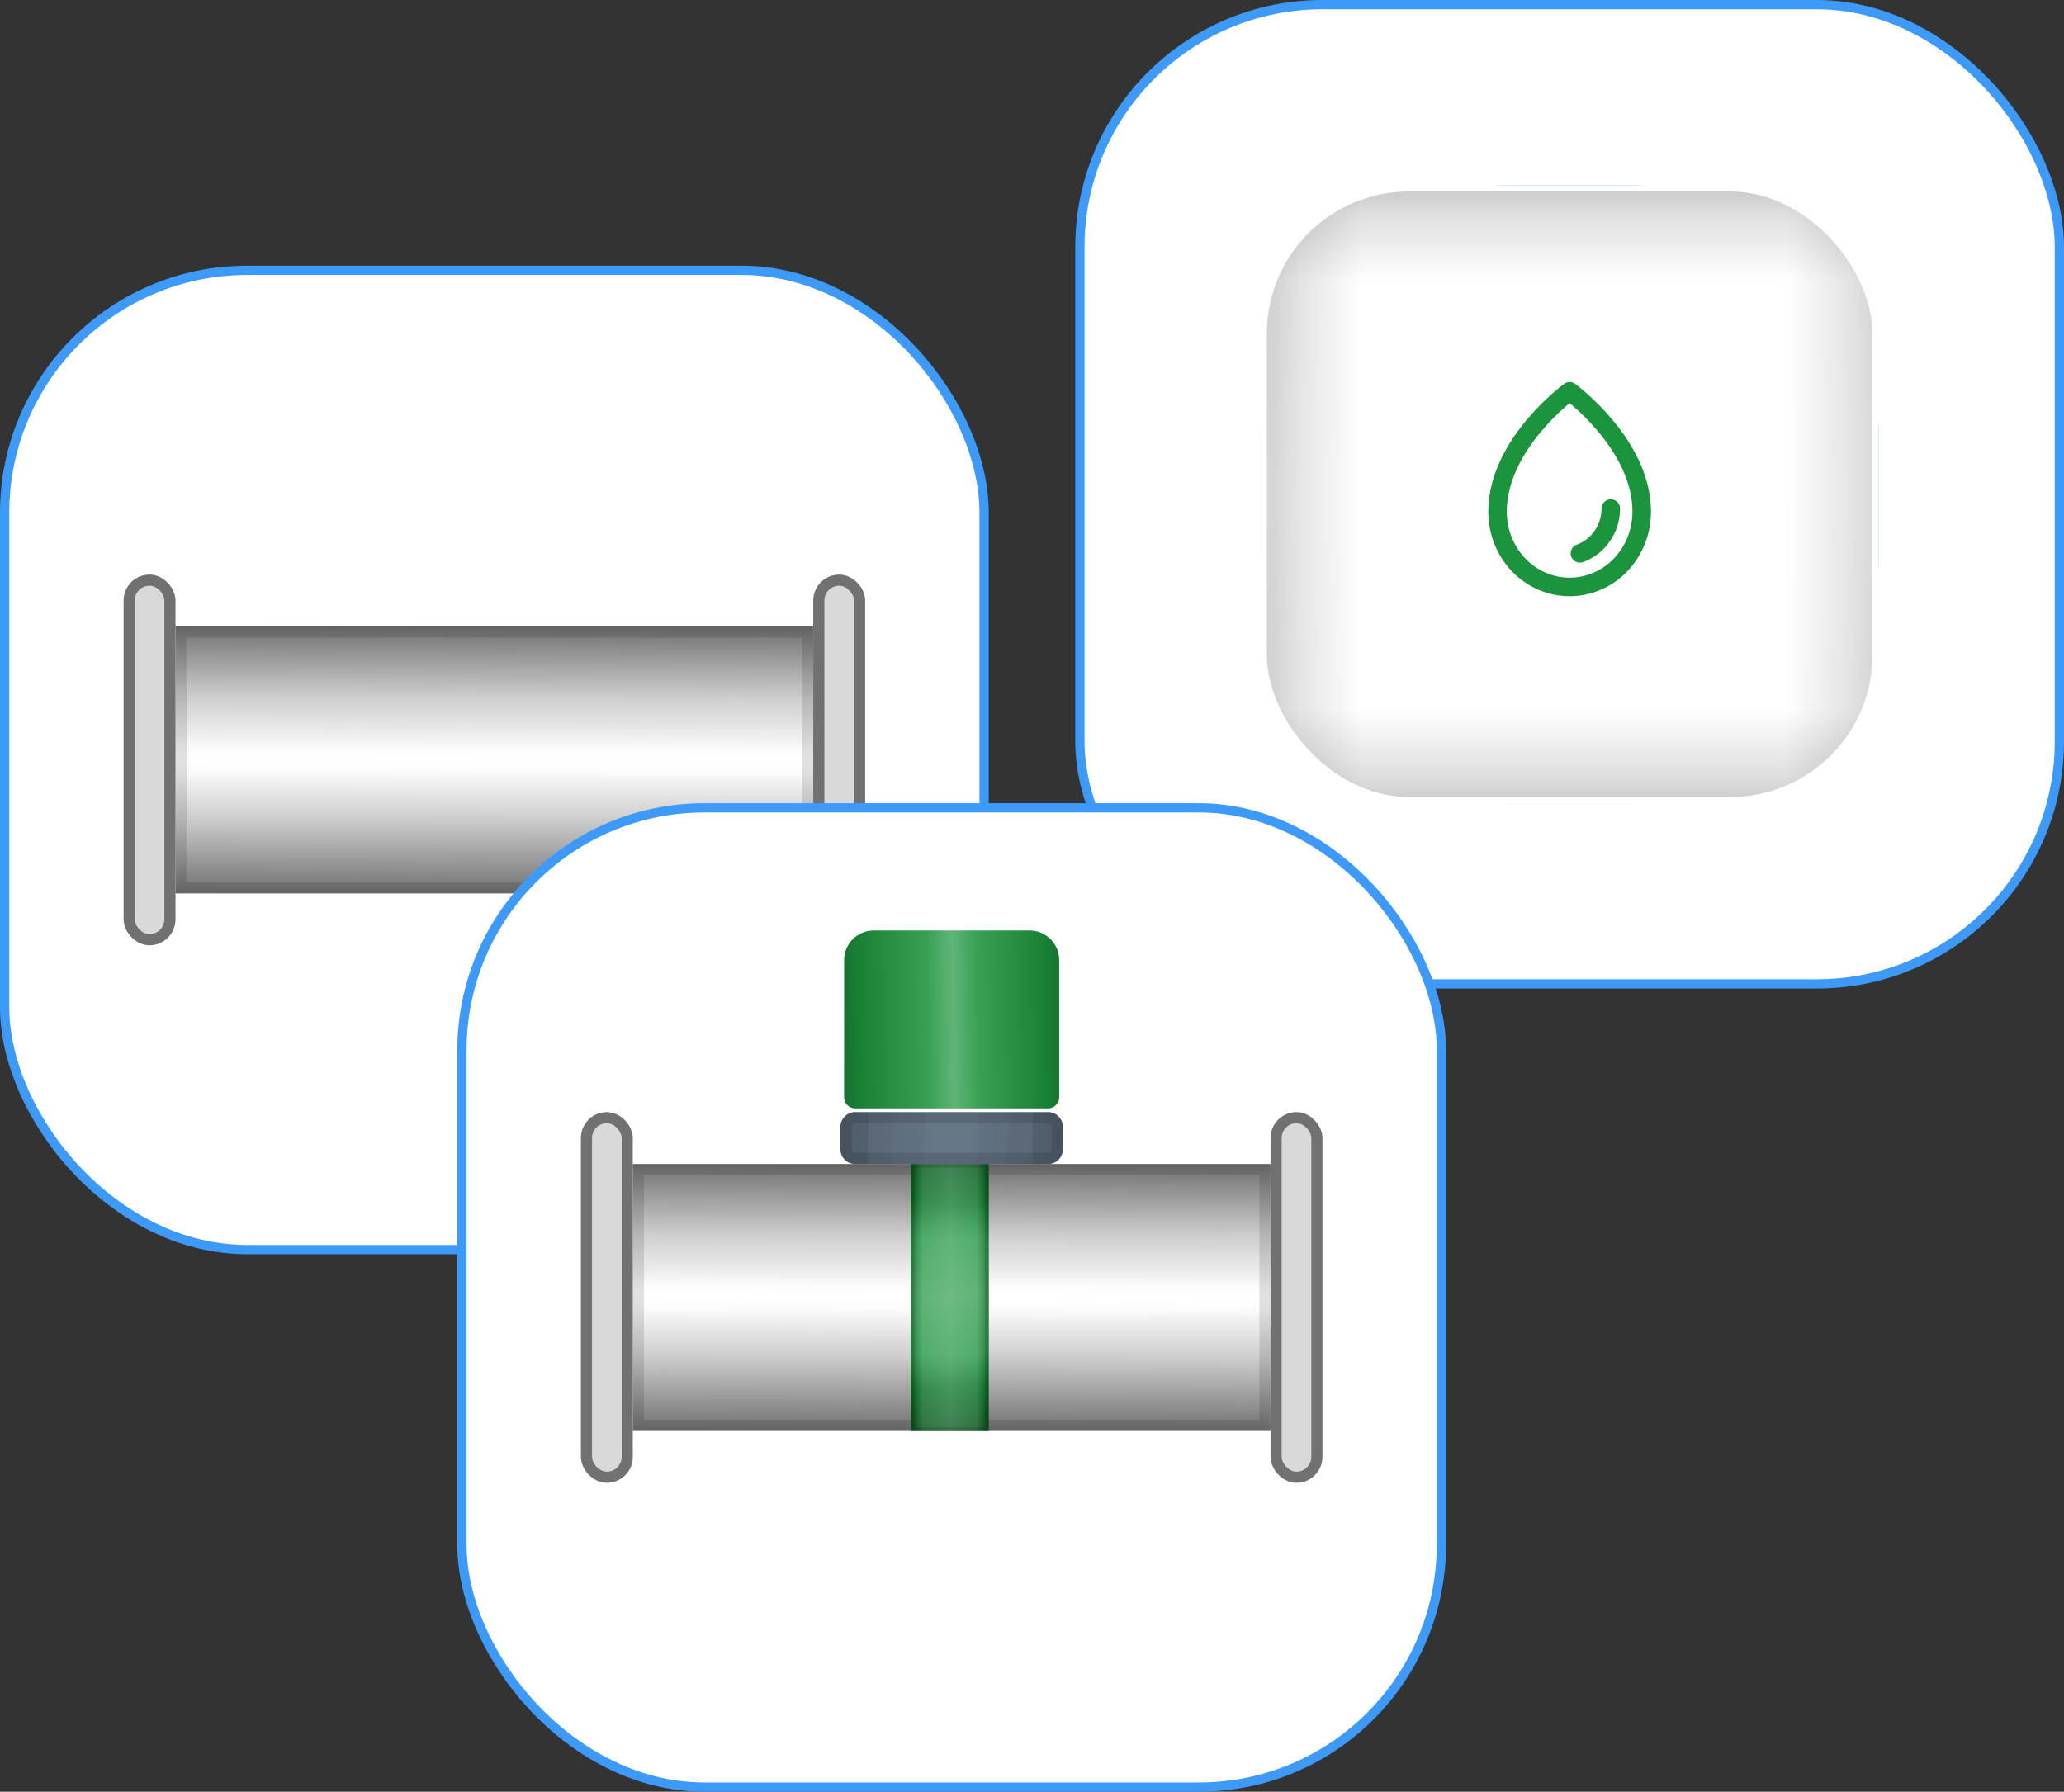<svg width="334" height="290" viewBox="0 0 334 290" fill="none" xmlns="http://www.w3.org/2000/svg"><rect x="0" y="0" width="334" height="290" fill="#333333" stroke="none"/><rect x="0.75" y="43.75" width="158.5" height="158.5" rx="39.25" fill="white" stroke="#3E9AF8" stroke-width="1.5"/><path d="M28.398 101.4H131.598V144.6H28.398V101.4Z" fill="white"/><path d="M28.398 101.4H131.598V144.6H28.398V101.4Z" fill="url(#paint0_linear_10287_77103)"/><path d="M29.298 102.3H130.698V143.7H29.298V102.3Z" stroke="black" stroke-opacity="0.12" stroke-width="1.8"/><rect x="132.502" y="93.9" width="6.6" height="58.2" rx="3.3" fill="#D9D9D9" stroke="#727171" stroke-width="1.8"/><rect x="20.9" y="93.9" width="6.6" height="58.2" rx="3.3" fill="#D9D9D9" stroke="#727171" stroke-width="1.8"/><rect x="174.75" y="0.75" width="158.5" height="158.5" rx="39.25" fill="white" stroke="#3E9AF8" stroke-width="1.5"/><rect x="204.75" y="30.75" width="98.5" height="98.5" rx="39.25" stroke="#3E9AF8" stroke-width="1.5"/><rect x="204.5" y="30.5" width="99" height="99" rx="23.5" fill="white"/><rect x="204.5" y="30.5" width="99" height="99" rx="23.5" fill="url(#paint1_linear_10287_77103)"/><rect x="204.5" y="30.5" width="99" height="99" rx="23.5" fill="url(#paint2_linear_10287_77103)"/><rect x="204.5" y="30.5" width="99" height="99" rx="23.5" stroke="white"/><path d="M260.666 82.309C260.666 84.349 259.875 86.305 258.469 87.748C257.67 88.567 256.71 89.183 255.665 89.561M265.665 82.821C265.665 71.86 253.999 63.334 253.999 63.334C253.999 63.334 242.332 71.86 242.332 82.821C242.332 86.051 243.561 89.15 245.749 91.434C247.937 93.718 250.905 95 253.999 95C257.093 95 260.06 93.717 262.248 91.433C264.436 89.149 265.665 86.051 265.665 82.821Z" stroke="#1C943E" stroke-width="3" stroke-linecap="round" stroke-linejoin="round"/><rect x="74.75" y="130.75" width="158.5" height="158.5" rx="39.25" fill="white" stroke="#3E9AF8" stroke-width="1.5"/><path d="M102.398 188.4H205.598V231.6H102.398V188.4Z" fill="white"/><path d="M102.398 188.4H205.598V231.6H102.398V188.4Z" fill="url(#paint3_linear_10287_77103)"/><path d="M103.298 189.3H204.698V230.7H103.298V189.3Z" stroke="black" stroke-opacity="0.12" stroke-width="1.8"/><rect x="206.502" y="180.9" width="6.6" height="58.2" rx="3.3" fill="#D9D9D9" stroke="#727171" stroke-width="1.8"/><rect x="94.9" y="180.9" width="6.6" height="58.2" rx="3.3" fill="#D9D9D9" stroke="#727171" stroke-width="1.8"/><path d="M136.3 177.6C136.3 178.76 137.24 179.7 138.4 179.7L169.6 179.7C170.76 179.7 171.7 178.76 171.7 177.6V155.4C171.7 152.583 169.417 150.3 166.6 150.3H141.4C138.583 150.3 136.3 152.583 136.3 155.4V177.6Z" fill="#1C943E"/><path d="M136.3 177.6C136.3 178.76 137.24 179.7 138.4 179.7L169.6 179.7C170.76 179.7 171.7 178.76 171.7 177.6V155.4C171.7 152.583 169.417 150.3 166.6 150.3H141.4C138.583 150.3 136.3 152.583 136.3 155.4V177.6Z" fill="url(#paint4_linear_10287_77103)"/><path d="M136.3 177.6C136.3 178.76 137.24 179.7 138.4 179.7L169.6 179.7C170.76 179.7 171.7 178.76 171.7 177.6V155.4C171.7 152.583 169.417 150.3 166.6 150.3H141.4C138.583 150.3 136.3 152.583 136.3 155.4V177.6Z" stroke="white" stroke-width="0.6"/><path d="M160 231.6L160 188.4H147.4V231.6H160Z" fill="#1C943E"/><path d="M160 231.6L160 188.4H147.4V231.6H160Z" fill="url(#paint5_linear_10287_77103)"/><path d="M160 231.6L160 188.4H147.4V231.6H160Z" fill="url(#paint6_linear_10287_77103)"/><path d="M159.7 231.3L159.7 188.7H147.7V231.3H159.7Z" stroke="black" stroke-opacity="0.12" stroke-width="0.6"/><path d="M169.6 188.4C170.925 188.4 172 187.326 172 186L172 182.4C172 181.075 170.925 180 169.6 180H138.4C137.075 180 136 181.075 136 182.4V186C136 187.326 137.075 188.4 138.4 188.4H169.6Z" fill="#647484"/><path d="M169.6 188.4C170.925 188.4 172 187.326 172 186L172 182.4C172 181.075 170.925 180 169.6 180H138.4C137.075 180 136 181.075 136 182.4V186C136 187.326 137.075 188.4 138.4 188.4H169.6Z" fill="url(#paint7_linear_10287_77103)"/><path d="M169.6 187.5C170.428 187.5 171.1 186.829 171.1 186L171.1 182.4C171.1 181.572 170.428 180.9 169.6 180.9H138.4C137.572 180.9 136.9 181.572 136.9 182.4V186C136.9 186.829 137.572 187.5 138.4 187.5H169.6Z" stroke="black" stroke-opacity="0.12" stroke-width="1.8"/><defs><linearGradient id="paint0_linear_10287_77103" x1="55.23" y1="101.4" x2="55.116" y2="144.604" gradientUnits="userSpaceOnUse"><stop stop-color="#727171"/><stop offset="0.264" stop-color="#727171" stop-opacity="0.35"/><stop offset="0.418" stop-color="#727171" stop-opacity="0.1"/><stop offset="0.498" stop-color="white" stop-opacity="0"/><stop offset="0.581" stop-color="#727171" stop-opacity="0.1"/><stop offset="0.719" stop-color="#727171" stop-opacity="0.35"/><stop offset="1" stop-color="#727171"/></linearGradient><linearGradient id="paint1_linear_10287_77103" x1="304" y1="80.119" x2="205.5" y2="79.881" gradientUnits="userSpaceOnUse"><stop stop-color="#020202" stop-opacity="0.2"/><stop offset="0.05" stop-color="#020202" stop-opacity="0.12"/><stop offset="0.15" stop-color="white" stop-opacity="0.12"/><stop offset="0.511" stop-color="white" stop-opacity="0.2"/><stop offset="0.85" stop-color="white" stop-opacity="0.12"/><stop offset="0.95" stop-color="#020202" stop-opacity="0.12"/><stop offset="0.993" stop-color="#020202" stop-opacity="0.2"/></linearGradient><linearGradient id="paint2_linear_10287_77103" x1="254" y1="30" x2="254" y2="130" gradientUnits="userSpaceOnUse"><stop offset="0.01" stop-color="#020202" stop-opacity="0.2"/><stop offset="0.05" stop-color="#020202" stop-opacity="0.12"/><stop offset="0.153" stop-color="white" stop-opacity="0.12"/><stop offset="0.5" stop-color="white" stop-opacity="0.2"/><stop offset="0.85" stop-color="white" stop-opacity="0.12"/><stop offset="0.95" stop-opacity="0.12"/><stop offset="1" stop-opacity="0.2"/></linearGradient><linearGradient id="paint3_linear_10287_77103" x1="129.23" y1="188.4" x2="129.116" y2="231.604" gradientUnits="userSpaceOnUse"><stop stop-color="#727171"/><stop offset="0.264" stop-color="#727171" stop-opacity="0.35"/><stop offset="0.418" stop-color="#727171" stop-opacity="0.1"/><stop offset="0.498" stop-color="white" stop-opacity="0"/><stop offset="0.581" stop-color="#727171" stop-opacity="0.1"/><stop offset="0.719" stop-color="#727171" stop-opacity="0.35"/><stop offset="1" stop-color="#727171"/></linearGradient><linearGradient id="paint4_linear_10287_77103" x1="174.582" y1="154.824" x2="133.423" y2="155.418" gradientUnits="userSpaceOnUse"><stop stop-color="#020202" stop-opacity="0.35"/><stop offset="0.141" stop-color="#020202" stop-opacity="0.12"/><stop offset="0.399" stop-color="white" stop-opacity="0.12"/><stop offset="0.498" stop-color="white" stop-opacity="0.3"/><stop offset="0.597" stop-color="white" stop-opacity="0.12"/><stop offset="0.859" stop-color="#020202" stop-opacity="0.12"/><stop offset="1" stop-color="#020202" stop-opacity="0.35"/></linearGradient><linearGradient id="paint5_linear_10287_77103" x1="153.685" y1="188.4" x2="154.038" y2="230.949" gradientUnits="userSpaceOnUse"><stop stop-color="#020202" stop-opacity="0.35"/><stop offset="0.158" stop-color="#020202" stop-opacity="0.15"/><stop offset="0.282" stop-color="white" stop-opacity="0.12"/><stop offset="0.503" stop-color="white" stop-opacity="0.2"/><stop offset="0.721" stop-color="white" stop-opacity="0.12"/><stop offset="0.842" stop-color="#020202" stop-opacity="0.15"/><stop offset="0.993" stop-color="#020202" stop-opacity="0.35"/></linearGradient><linearGradient id="paint6_linear_10287_77103" x1="160" y1="210" x2="147.4" y2="210" gradientUnits="userSpaceOnUse"><stop offset="0.01" stop-color="#020202" stop-opacity="0.2"/><stop offset="0.05" stop-color="#020202" stop-opacity="0.12"/><stop offset="0.153" stop-color="white" stop-opacity="0.12"/><stop offset="0.5" stop-color="white" stop-opacity="0.2"/><stop offset="0.85" stop-color="white" stop-opacity="0.12"/><stop offset="0.95" stop-opacity="0.12"/><stop offset="1" stop-opacity="0.2"/></linearGradient><linearGradient id="paint7_linear_10287_77103" x1="137.372" y1="183.469" x2="170.266" y2="184.286" gradientUnits="userSpaceOnUse"><stop stop-color="#020202" stop-opacity="0.2"/><stop offset="0.091" stop-color="#020202" stop-opacity="0.18"/><stop offset="0.1" stop-color="#020202" stop-opacity="0.1"/><stop offset="0.205" stop-color="#020202" stop-opacity="0.08"/><stop offset="0.216" stop-color="#020202" stop-opacity="0.05"/><stop offset="0.37" stop-color="#020202" stop-opacity="0.02"/><stop offset="0.378" stop-color="white" stop-opacity="0.01"/><stop offset="0.624" stop-color="white" stop-opacity="0.01"/><stop offset="0.631" stop-color="#020202" stop-opacity="0.02"/><stop offset="0.776" stop-color="#020202" stop-opacity="0.05"/><stop offset="0.79" stop-color="#020202" stop-opacity="0.08"/><stop offset="0.9" stop-color="#020202" stop-opacity="0.1"/><stop offset="0.908" stop-color="#020202" stop-opacity="0.18"/><stop offset="1" stop-color="#020202" stop-opacity="0.2"/></linearGradient></defs></svg>